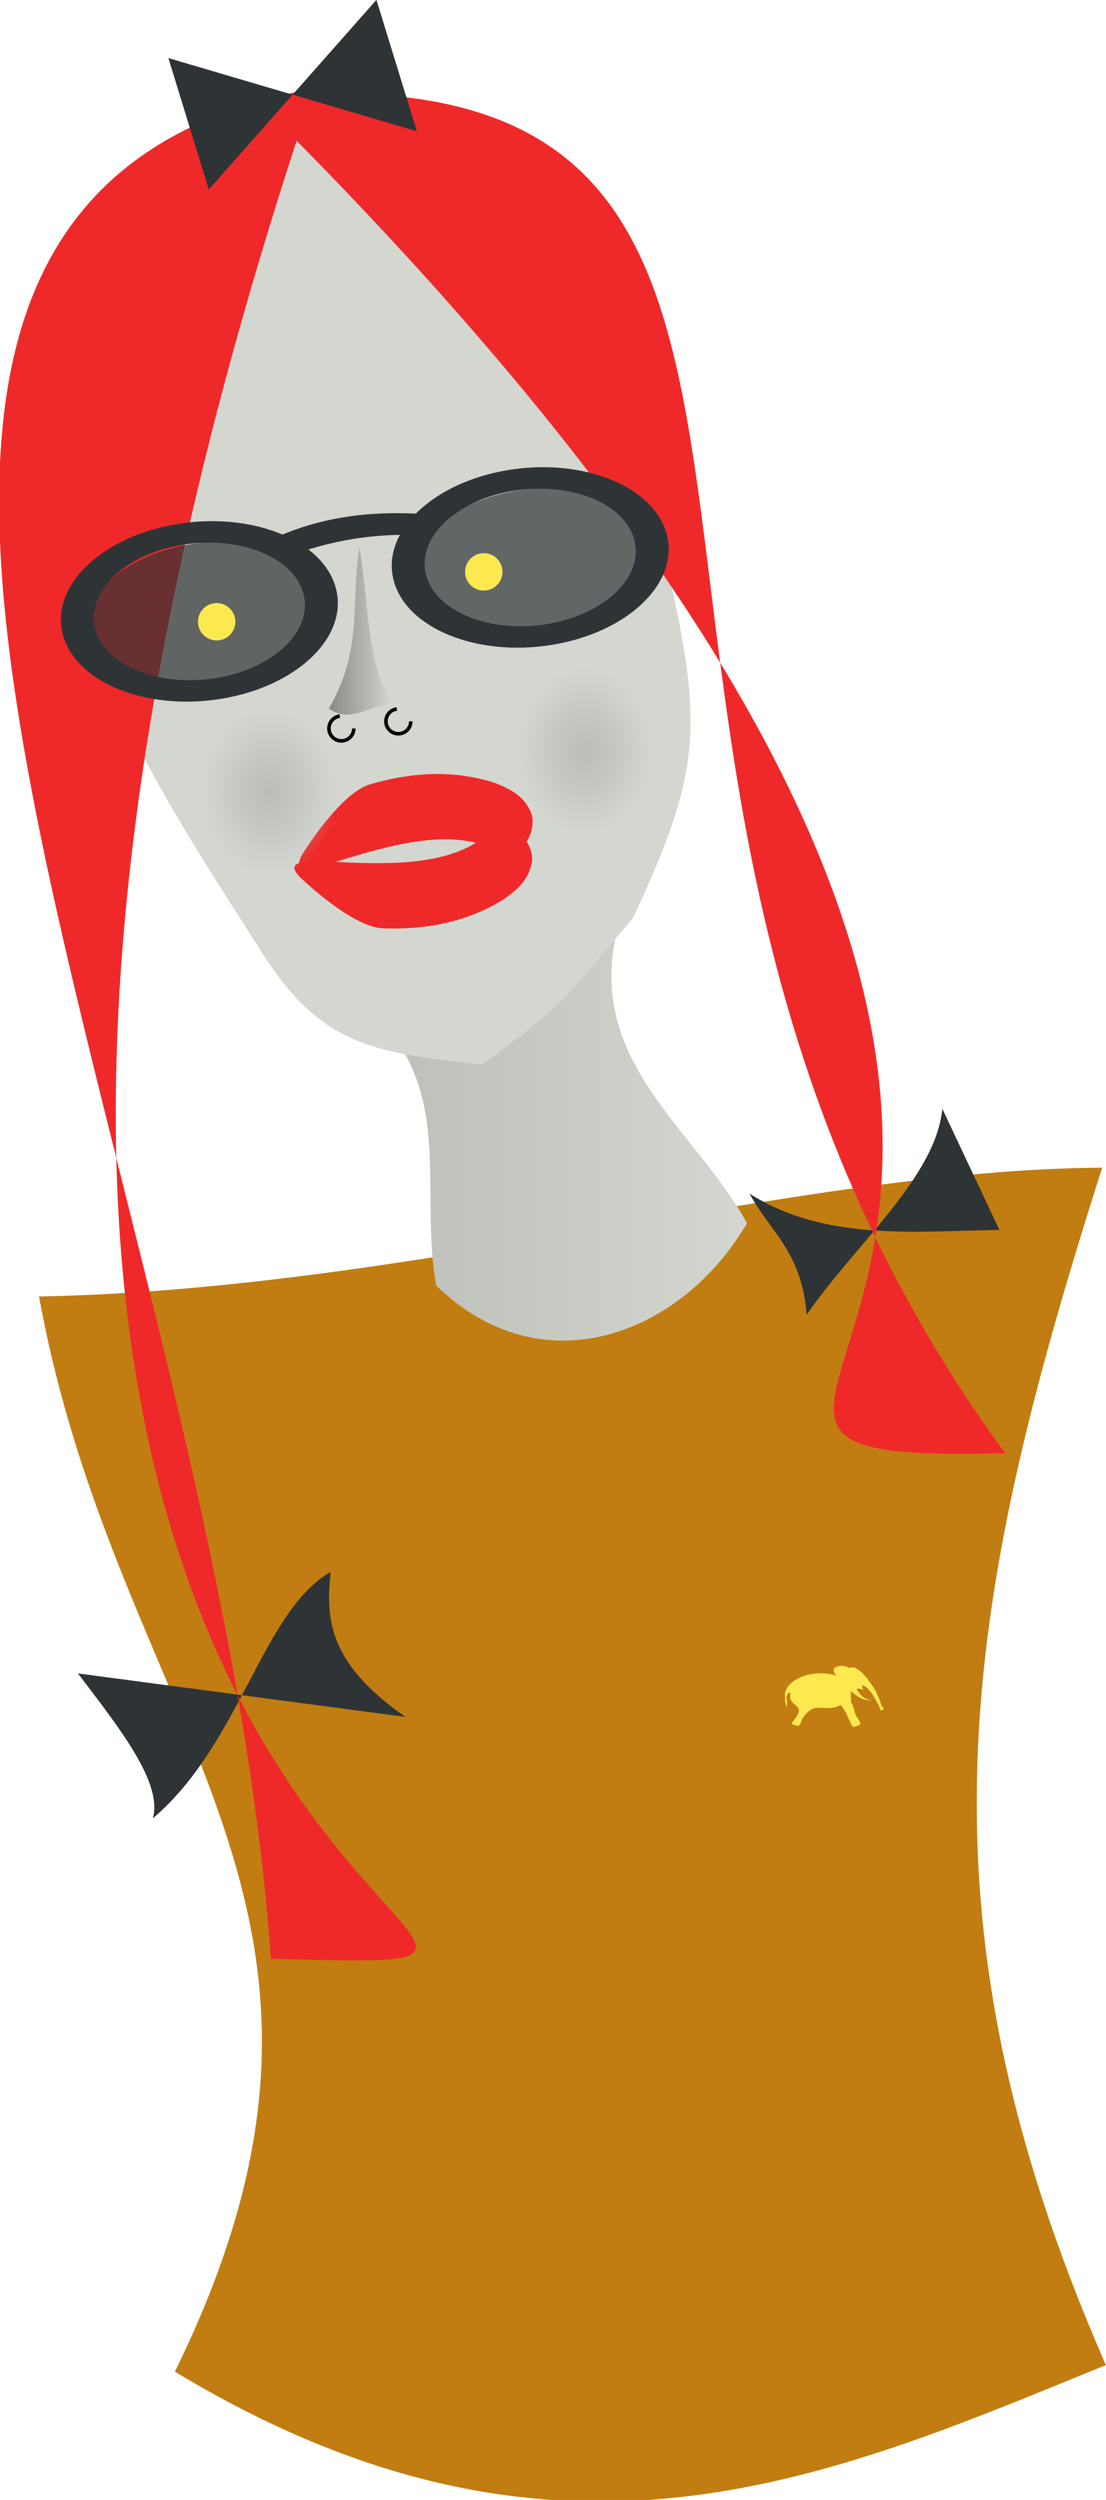 <?xml version="1.0" encoding="UTF-8"?>
<svg version="1.1" viewBox="0 0 459.63 1038.2" xmlns="http://www.w3.org/2000/svg" xmlns:xlink="http://www.w3.org/1999/xlink">
<defs>
<linearGradient id="c" x1="-530.05" x2="-304.81" y1="500.64" y2="500.64" gradientUnits="userSpaceOnUse">
<stop stop-color="#babdb6" offset="0"/>
<stop stop-color="#babdb6" stop-opacity="0" offset="1"/>
</linearGradient>
<linearGradient id="b" x1="-548.21" x2="-480.87" y1="408.49" y2="408.49" gradientTransform="matrix(.532 0 0 .532 497.51 255.16)" gradientUnits="userSpaceOnUse">
<stop stop-color="#888a85" offset="0"/>
<stop stop-color="#888a85" stop-opacity="0" offset="1"/>
</linearGradient>
<radialGradient id="a" cx="-321.43" cy="173.79" r="38.571" gradientTransform="matrix(1,0,0,1.222,0,-38.62)" gradientUnits="userSpaceOnUse">
<stop stop-color="#babdb6" offset="0"/>
<stop stop-color="#babdb6" stop-opacity="0" offset="1"/>
</radialGradient>
</defs>
<g transform="translate(-142.23 -7.064)">
<g transform="matrix(.74 0 0 .74 678.23 107.86)">
<path d="m-702.4 591.38c211.42-4.082 422.79-71.079 597.07-72.304-78.87 246.86-108.69 418.89 2.061 672-155.24 63.12-308.33 133.2-522.84 3.673 128.32-261.28-31.559-357.74-76.291-603.37z" fill="#c17d11" fill-rule="evenodd"/>
<g transform="matrix(.027 0 0 .025 -249.38 801.07)" fill="#fce94f">
<path d="m57.797 148.07c3.827 1.149-6.988 1.425 0.061-3.562 14.381 5.851-11.534 16.696-7.06 0.046 12.599-20.487 28.48 16.562 6.758 17.313-24.612 0.84-15.587-40.478 6.485-32.437 15.935 3.708 20.208 27.598 7.564 37.905-14.121 14.373-39.496 2.687-41.523-17.047-4.237-23.115 21.44-42.68 41.53-33.396 22.552 8.157 29.283 41.177 13.192 58.994-15.038 19.659-46.278 18.712-61.152-0.687-17.978-20.08-12.725-54.97 8.839-69.916 23.31-18.81 59.81-8.722 73.447 17.891 16.794 28.113 3.666 67.895-24.315 81.964-30.582 17.847-71.823 0.493-85.2-32.542-16.196-34.394 1.382-78.615 34.089-94.144 31.861-17.202 94.217 6.701 113.96 37.389-20.663 155.68 149.49 578.61 414.17 552.66-260.31 54.53-574.98-266.84-548.04-440.15-38.134-21.383-57.787-72.344-43.722-115.32 14.286-49.088 66.237-81.597 114.34-71.305 52.793 12.851 89.015 164.69 87.859 120.8-3.625 60.211-56.222 110.61-113.48 111.4-58.929 2.71-113.67-45.61-124.66-105.56-23.666-174.69 213.24-302.69 315.1-186.48 133.55 74.264 283.96 329.02 354.42 443.98 74.881 122.18 151.74 400.07 160.03 405.12 46.961 28.583 42.984 32.441-27.823 86.047 13.542 0.257-222.8-564.6-379.18-571.25-55.219-2.348 59.365 137.11-19.68 84.285-68.583-45.838-346.14 47.021-347.15 86.267-35.42 2.644-51.894-58.904-62.411-129.84-10.517-70.933-15.078-151.25-26.674-186.15"/>
<path d="m-1162.9 320.93c-40.324 34.866-77.791 105.61-91.429 157.14-32.413 122.48 18.616 433.57 34.286 302.86 11.672-97.36-63.005-260.36 77.143-277.14-66.585 228.43 133.52 265.79 162.86 365.71 23.095 98.127-60.186 194.94-114.29 280-96.345 59.198 84.611 118.45 128.57 88.572 18.934-14.467 54.757-119.61 60-142.86 285.12-451.9 425.34-117.1 795.14-308.57 114.48 77.532 221.9 499.02 277.71 488.57 30.193-7.849 137.45-38.81 141.71-69.714 2.671-19.358-81.868-162.84-91.714-179.71-36.69-62.97-48.49-207.88-85.67-270.58-51.191-86.33 2.26-69.93-27.72-165.71 79.94-597.5-911.52-669.21-1266.6-268.58z"/>
<path d="m176.35 228.98c-30.45 29.09-124.97 101.01-265.76 52.25-61.58-122.28-191.32-214.26-153.24-319.21 171.68-166.05 527.14 42.596 419 266.96z" fill-rule="evenodd"/>
</g>
<path d="m-304.81 550.24c-36.195 62.123-114.59 93.136-174.47 35.013-10.69-58.135 14.889-119.55-50.769-165.06 50.823-11.671 101.65-23.342 152.47-35.013-18.637 74.129 43.743 112.16 72.769 165.06z" fill="#d3d7cf" fill-rule="evenodd"/>
<path d="m-304.81 550.24c-36.195 62.123-114.59 93.136-174.47 35.013-10.69-58.135 14.889-119.55-50.769-165.06 50.823-11.671 101.65-23.342 152.47-35.013-18.637 74.129 43.743 112.16 72.769 165.06z" fill="url(#c)" fill-rule="evenodd"/>
<g transform="translate(-745.71,-254.29)">
<path d="m65.152 1057.2c23.179 30.457 47.784 61.434 42.049 81.347 49.197-41.627 61.52-116.49 99.884-138.27-2.66 25.215-2.08 50.8 42.049 81.347z" fill="#2e3436"/>
<path d="m442.29 787.91c11.566 21.386 29.601 33.069 32.083 68.081 26.324-38.573 72.591-77.146 76.211-115.72l32.083 68.081c-47.31 0.562-97.633 6.641-140.38-20.443z" fill="#2e3436"/>
<path d="m398.62 447.36c18.008 81.71 14.371 108.51-21.679 185.78-36.722 43.537-37.122 47.35-84.622 82.33-60.612-6.214-89.608-10.996-121.57-59.292-55.72-87.8-120.6-180.49-111.2-283.96 6.437-57.99 24.835-120.94 74.02-156.98 38.59-28.504 92.862-20.847 130.1 6.05 72.105 50.773 112.02 135.36 133.21 218.71l0.881 3.67 0.857 3.687z" fill="#d3d7cf" fill-rule="evenodd"/>
<path d="m163.53 172.6c391.86-35.46 133.24 366.05 422.32 761.01-293.4 7.69 243.48-102.67-422.32-761.01z" fill="#ef2929" fill-rule="evenodd"/>
<path d="m197.7 167.74c-365.21 67.402-56.614 594.63-24.17 1049.6 293.39 7.689-327.53-7.744 24.17-1049.6z" fill="#ef2929" fill-rule="evenodd"/>
<g transform="matrix(.902 -.147 .149 .598 1223.7 -105.17)" fill="#2e3436" fill-rule="evenodd">
<path d="m-1312 542.54c-47.013 0-85.119 36.731-85.119 82.045s38.106 82.045 85.119 82.045c47.014 0 85.141-36.731 85.141-82.045s-38.128-82.045-85.141-82.045zm0 19.496c35.848 0 64.905 27.997 64.905 62.549s-29.057 62.572-64.905 62.572-64.905-28.02-64.905-62.572 29.057-62.549 64.905-62.549z"/>
<path d="m-1106 542.54c-47.013 0-85.119 36.731-85.119 82.045s38.106 82.045 85.119 82.045c47.014 0 85.141-36.731 85.141-82.045s-38.128-82.045-85.141-82.045zm0 19.496c35.848 0 64.905 27.997 64.905 62.549s-29.057 62.572-64.905 62.572-64.905-28.02-64.905-62.572 29.057-62.549 64.905-62.549z"/>
<path d="m-1256 569.5c30.614-12.269 61.228-10.565 91.842 0v20.003c-37.128-12.16-65.498-7.971-91.842 0v-20z"/>
</g>
<path transform="matrix(.791 -.079 .058 .64 572.77 132.84)" d="m-494.29 442.36c0 33.926-38.376 61.429-85.714 61.429-47.339 0-85.714-27.503-85.714-61.429s38.376-61.429 85.714-61.429c47.339 0 85.714 27.503 85.714 61.429z" fill="#2e3436" fill-opacity=".698" fill-rule="evenodd"/>
<path transform="matrix(-.791 .078 .058 .631 -160.97 197.17)" d="m-494.29 442.36c0 33.926-38.376 61.429-85.714 61.429-47.339 0-85.714-27.503-85.714-61.429s38.376-61.429 85.714-61.429c47.339 0 85.714 27.503 85.714 61.429z" fill="#2e3436" fill-opacity=".686" fill-rule="evenodd"/>
<path d="m115.93 150.66 22.709 73.779 94.157-106.45 22.709 73.779z" fill="#2e3436"/>
<g transform="matrix(.992 -.124 .124 .992 817.64 36.981)" fill="#ef2929" fill-rule="evenodd">
<path d="m-560.57 474.82c-0.75 11.522-9.354 17.109-16.025 21.2-36.272-40.528-135.75 9.642-114.27-18.052 10.608-12.641 27.883-30.458 41.236-33.438 23.268-3.951 47.402-2.855 69.814 7.384 7.26 3.926 15.89 8.614 18.908 19.594 0.235 1.094 0.282 2.2 0.339 3.312z"/>
<path d="m-563.43 495.04c-0.75-11.522-9.354-17.109-16.025-21.2-36.272 40.528-135.75-9.642-114.27 18.052 10.608 12.641 27.883 30.458 41.236 33.438 23.268 3.951 47.402 2.855 69.814-7.384 7.26-3.926 15.89-8.614 18.908-19.594 0.235-1.094 0.282-2.2 0.339-3.312z"/>
</g>
<path transform="matrix(.181 0 0 .181 359.71 455.61)" d="m-771.43 393.79c0 21.302-17.269 38.571-38.571 38.571s-38.571-17.269-38.571-38.571c0-19.452 14.485-35.861 33.787-38.274" fill="none" stroke="#000" stroke-width="11.02"/>
<path transform="matrix(.181 0 0 .181 391.71 451.61)" d="m-771.43 393.79c0 21.302-17.269 38.571-38.571 38.571s-38.571-17.269-38.571-38.571c0-19.452 14.485-35.861 33.787-38.274" fill="none" stroke="#000" stroke-width="11.02"/>
<path d="m223.24 425.5c-5.061 29.899 2.384 56.691-17.161 90.19 12.678 8.921 22.795-2.308 35.799-2.446-15.11-22.61-13.17-57.94-18.64-87.74z" fill="url(#b)"/>
<path transform="matrix(.735 0 0 .735 744.57 108.62)" d="m-600 449.51c0 7.89-6.396 14.286-14.286 14.286-7.89 0-14.286-6.396-14.286-14.286 0-7.89 6.396-14.286 14.286-14.286 7.89 0 14.286 6.396 14.286 14.286z" fill="#fce94f" fill-rule="evenodd"/>
<path transform="matrix(.735 0 0 .735 594.57 136.62)" d="m-600 449.51c0 7.89-6.396 14.286-14.286 14.286-7.89 0-14.286-6.396-14.286-14.286 0-7.89 6.396-14.286 14.286-14.286 7.89 0 14.286 6.396 14.286 14.286z" fill="#fce94f" fill-rule="evenodd"/>
<path transform="translate(671.43,365.71)" d="m-282.86 173.79c0 26.036-17.269 47.143-38.571 47.143s-38.571-21.107-38.571-47.143 17.269-47.143 38.571-47.143 38.571 21.107 38.571 47.143z" fill="url(#a)" fill-rule="evenodd"/>
<path transform="translate(494,388.57)" d="m-282.86 173.79c0 26.036-17.269 47.143-38.571 47.143s-38.571-21.107-38.571-47.143 17.269-47.143 38.571-47.143 38.571 21.107 38.571 47.143z" fill="url(#a)" fill-rule="evenodd"/>
</g>
</g>
</g>
</svg>
